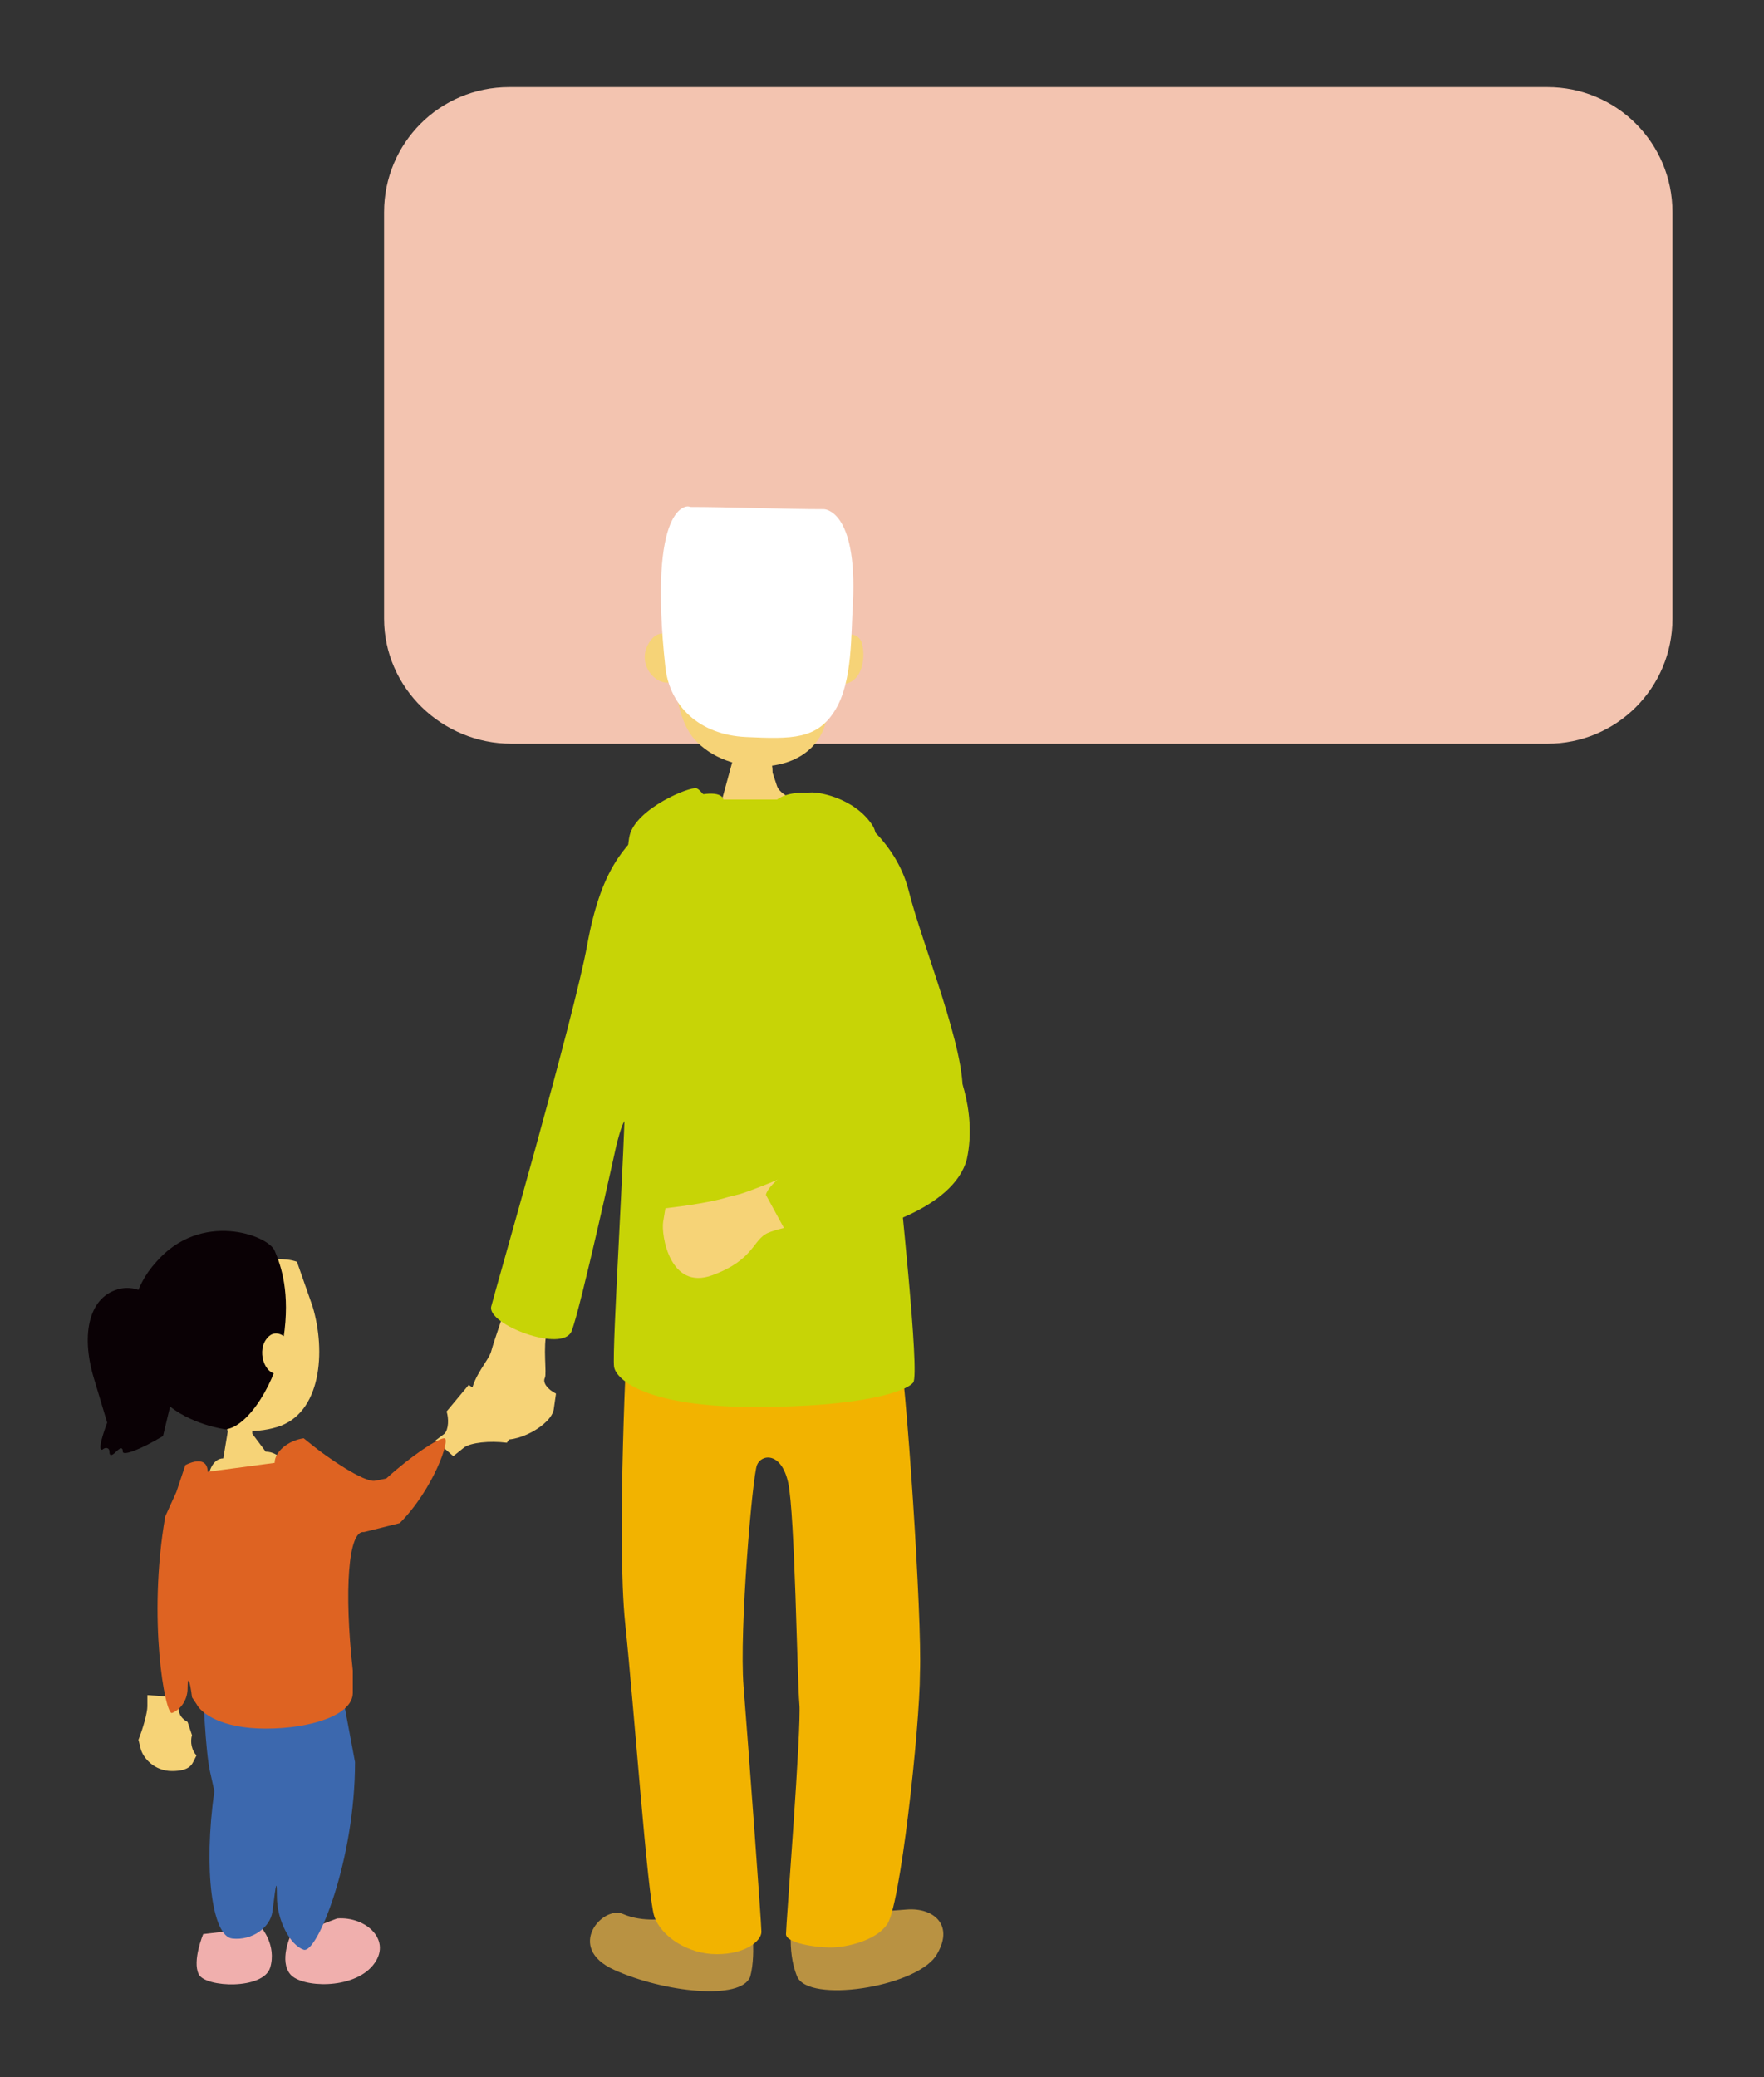 <?xml version="1.0" encoding="utf-8"?>
<!-- Generator: Adobe Illustrator 27.1.1, SVG Export Plug-In . SVG Version: 6.00 Build 0)  -->
<svg version="1.1" id="レイヤー_1" xmlns="http://www.w3.org/2000/svg" xmlns:xlink="http://www.w3.org/1999/xlink" x="0px"
	 y="0px" viewBox="0 0 79 93" style="enable-background:new 0 0 79 93;" xml:space="preserve">
<rect x="0" y="0" width="79" height="93" fill="#333333" stroke="none"/>
<style type="text/css">
	.st0{fill:#F3C4B0;}
	.st1{fill:#B99242;}
	.st2{fill:#F2B300;}
	.st3{fill:#F6D377;}
	.st4{fill:#C7D406;}
	.st5{fill:#FFFFFF;}
	.st6{fill:#F0AFAD;}
	.st7{fill:#3C68AE;}
	.st8{fill:#DE6322;}
	.st9{fill:#0A0105;}
</style>
<g>
	<path class="st0" d="M17.2,27.7V9.5c0-3.1,2.5-5.6,5.6-5.6h46.5c3.1,0,5.6,2.5,5.6,5.6v18.2c0,3.1-2.5,5.6-5.6,5.6H22.9
		C19.8,33.3,17.2,30.8,17.2,27.7z"/>
	<path class="st1" d="M29.9,85.9c0,0-1.1,0.2-2-0.2c-0.9-0.4-2.6,1.5-0.4,2.5c2.2,1,5.7,1.4,6.1,0.3c0.3-1.1,0-2.8,0-2.8 M35.5,85.8
		c0,0-0.3,1.5,0.2,2.7s5.2,0.5,6.2-0.9c0.9-1.4-0.1-2.2-1.3-2.1l-1.3,0.1c-0.7,0.7-1.4,1-1.6,0.7l-0.3-0.5"/>
	<path class="st2" d="M28.1,59.5c0,0-0.5,9.4-0.1,13.2c0.4,3.8,1,12.2,1.3,13.1s1.5,1.7,2.8,1.7s2-0.6,2-1s-0.6-8.5-0.8-11
		s0.4-9.4,0.6-9.9s1.1-0.6,1.4,0.8s0.4,8.8,0.5,9.9c0.1,1-0.6,9.9-0.6,10.3s1.3,0.6,2,0.6s2-0.3,2.5-1c0.6-0.6,1.5-8.9,1.5-11.3
		c0.1-2.4-0.6-13.1-1-15.2"/>
	<path class="st3" d="M22.9,57.8c0,0-0.8,2.3-0.9,2.7s-0.8,1.1-0.9,1.9s0.4,1.6,1.2,2c0.8,0.3,2.4-0.6,2.5-1.3l0.1-0.7
		c-0.4-0.2-0.6-0.5-0.5-0.7s-0.1-1.4,0.1-2.1l0.4-1.2"/>
	<path class="st4" d="M38,36.3c0,0,2.1,1.2,2.7,3.6c0.6,2.4,2.6,7.2,2.4,9.2c-0.2,2-4,3.2-4,3.2"/>
	<path class="st3" d="M31.2,38.3c-0.4-0.9,0.1-1.8,1-2l0.3-1.1l0.3-1.1c-0.1-0.7,0.3-1.2,0.8-1.2s1,0.8,1,1.7l0.2,0.6
		c0.2,0.6,2,1.1,2.2,1.1s-0.7,2-3.3,2C33.7,38.3,31.2,38.3,31.2,38.3z"/>
	<path class="st3" d="M31.1,24.4c-1,1.8-1.5,7,0,8.7s5,1.7,5.8-0.5c0.8-2.2,1.5-5.2,0.5-7.5C36.4,22.8,32.1,22.6,31.1,24.4z"/>
	<path class="st3" d="M30.3,28.6c0,0-0.8-0.7-1.3,0.3s0.6,2.1,1.4,1.5 M37.3,30.6c1.3,0.3,1.5-1.1,1.3-1.8s-1.3-0.3-1.3-0.3"/>
	<path class="st5" d="M29.8,29.9c0.2,1.7,1.5,3,3.6,3.1s3.2,0.1,4-1.2s0.7-3.4,0.8-4.8c0.2-4.2-1.3-4.2-1.3-4.2
		c-1.7,0-4.3-0.1-6-0.1C30.8,22.6,29,22.5,29.8,29.9z"/>
	<path class="st4" d="M30.6,35.8c0.8-0.3,1.7-0.4,1.8,0h2.4c0.4-0.3,1.2-0.4,1.8-0.2l0.9,0.7c0.5,0.4,1,1,1.1,1.7
		c0.3,2,1,10.8,1.3,13.5c0.3,2.7,0.9,8.7,1,9.7s-1.1,1.7-6.2,1.6s-6.9-1-7-1.9s0.4-9.5,0.4-9.5c0.1-1.6-0.1-1.7-0.5-0.1
		c0,0-1.6,7.3-2,8.3s-3.8-0.3-3.6-1.1s3.7-12.9,4.3-16.2s1.6-4.4,2.9-5.5L30.6,35.8L30.6,35.8z"/>
	<path class="st4" d="M27.5,61.2c0.1,0.6,1.5,1.8,6.3,1.8s6.8-0.7,7.1-1.1s-0.6-8.6-0.8-10.8s-0.4-7.8-0.7-9.7
		c-0.3-1.9,0.1-3.7-0.3-4.4c-0.8-1.3-2.6-1.6-2.9-1.5s-0.7,1.2-2.5,1.1c-1.8-0.1-2.2-1.2-2.5-1.3s-2.7,0.9-3,2.1
		c-0.3,1.2-0.1,8.8-0.2,11.3C28,51.2,27.4,60.4,27.5,61.2z"/>
	<path class="st3" d="M35.6,52.5c0,0-2.1,0.9-2.6,1l-0.4,0.1c-0.6,0.2-1.9,0.4-2.8,0.5l-0.1,0.6c-0.1,0.6,0.3,3.1,2.2,2.4
		s1.8-1.6,2.5-1.9s2.3-0.5,2.3-0.5"/>
	<path class="st4" d="M42.7,47.5c0,0,1.1,2.1,0.6,4.4c-0.6,2.3-4.6,3.2-4.6,3.2c-1.6,0.3-3.1,0.6-3.2,0.6l-0.6-1.1l-0.6-1.1
		c0.1-0.5,1.4-1.5,3-2.1c0,0,2.6-1,2.9-2.2s-0.2-4.5-0.2-4.5"/>
	<path class="st6" d="M9.1,86.6c0,0-0.5,1.2-0.2,1.8s2.9,0.7,3.2-0.3s-0.4-1.8-0.4-1.8 M13,86.7c0,0-0.5,1.1,0,1.7s2.8,0.7,3.7-0.4
		s-0.3-2.2-1.6-2.1"/>
	<path class="st3" d="M6.6,75.9l0,0.5c0,0.3-0.2,1-0.4,1.5l0.1,0.4c0.1,0.4,0.6,1,1.4,1s0.9-0.3,1-0.5l0.1-0.2
		c-0.2-0.2-0.3-0.6-0.2-0.9l-0.1-0.3l-0.1-0.3c-0.2-0.1-0.4-0.3-0.4-0.6V76 M19.5,64.5l0.4-0.3c0.2-0.2,0.2-0.7,0.1-1l0.5-0.6
		l0.5-0.6c0.2,0.3,1.1,0.1,1.9-0.5l0.2,0.3l0.2,0.3c-0.1,0.2,0,0.8,0.2,1.3L23.1,64l-0.4,0.6c-0.8-0.1-1.6,0-1.9,0.2l-0.5,0.4"/>
	<path class="st7" d="M9.1,75.8c0,0,0.1,2.6,0.3,3.5l0.2,0.9c-0.5,3.5-0.1,6.5,0.8,6.6s1.7-0.5,1.8-1.2s0.2-1.8,0.2-0.7
		s0.6,2.2,1.2,2.4s2.3-4,2.3-8.4l-0.6-3.2"/>
	<path class="st3" d="M9.3,67c-0.1-1,0.2-1.7,0.7-1.7l0.1-0.6l0.1-0.6c-0.2-0.7-0.1-1.3,0.3-1.4s0.8,0.6,0.8,1.5l0.3,0.4l0.3,0.4
		c0.6,0,1.1,0.6,1.1,1.4l-1.9,0.4C11.1,66.7,9.3,67,9.3,67z"/>
	<path class="st8" d="M8.3,65.6c0.6-0.3,1-0.2,1,0.3l1.5-0.2l1.5-0.2c0-0.5,0.6-1,1.3-1.1l0.5,0.4c0.5,0.4,2.2,1.6,2.7,1.5l0.5-0.1
		c1.1-1,2.3-1.8,2.6-1.8s-0.5,2.3-2,3.8l-0.8,0.2l-0.8,0.2c-0.7-0.1-0.9,2.6-0.5,6.2v1c0,1-1.9,1.6-3.9,1.6s-2.9-0.7-3.1-1.1
		l-0.2-0.3c-0.1-0.8-0.2-1-0.2-0.4s-0.4,1-0.7,1.1s-1.1-4.2-0.3-8.8l0.5-1.1L8.3,65.6L8.3,65.6z"/>
	<path class="st3" d="M6.6,57.8c2.7-1.1,5.7-1.7,6.7-1.3l0.7,2c0.6,2,0.4,4.8-1.6,5.4s-4.5-0.3-5.1-3.2C7.2,60.7,6.6,57.8,6.6,57.8z
		"/>
	<path class="st9" d="M10.1,64c1-0.1,2.3-2.1,2.6-4.1c0.3-2-0.1-3.2-0.4-3.9S9,54.2,7,56.5c-2.1,2.3-0.7,5.3,0.4,6.3
		S10.1,64,10.1,64z"/>
	<path class="st9" d="M4.6,64.9c-0.2,0.1-0.1-0.4,0.2-1.2l-0.6-2c-0.6-2-0.2-3.7,1.2-4s3,1.6,2.5,4.1l-0.6,2.5
		c-1,0.6-1.8,0.9-1.8,0.7s-0.1-0.2-0.3,0s-0.3,0.2-0.3,0S4.7,64.8,4.6,64.9z"/>
	<path class="st3" d="M12.8,59.9c0,0-0.5-0.5-0.9,0.1c-0.4,0.6,0,1.7,0.7,1.5"/>
</g>
</svg>
